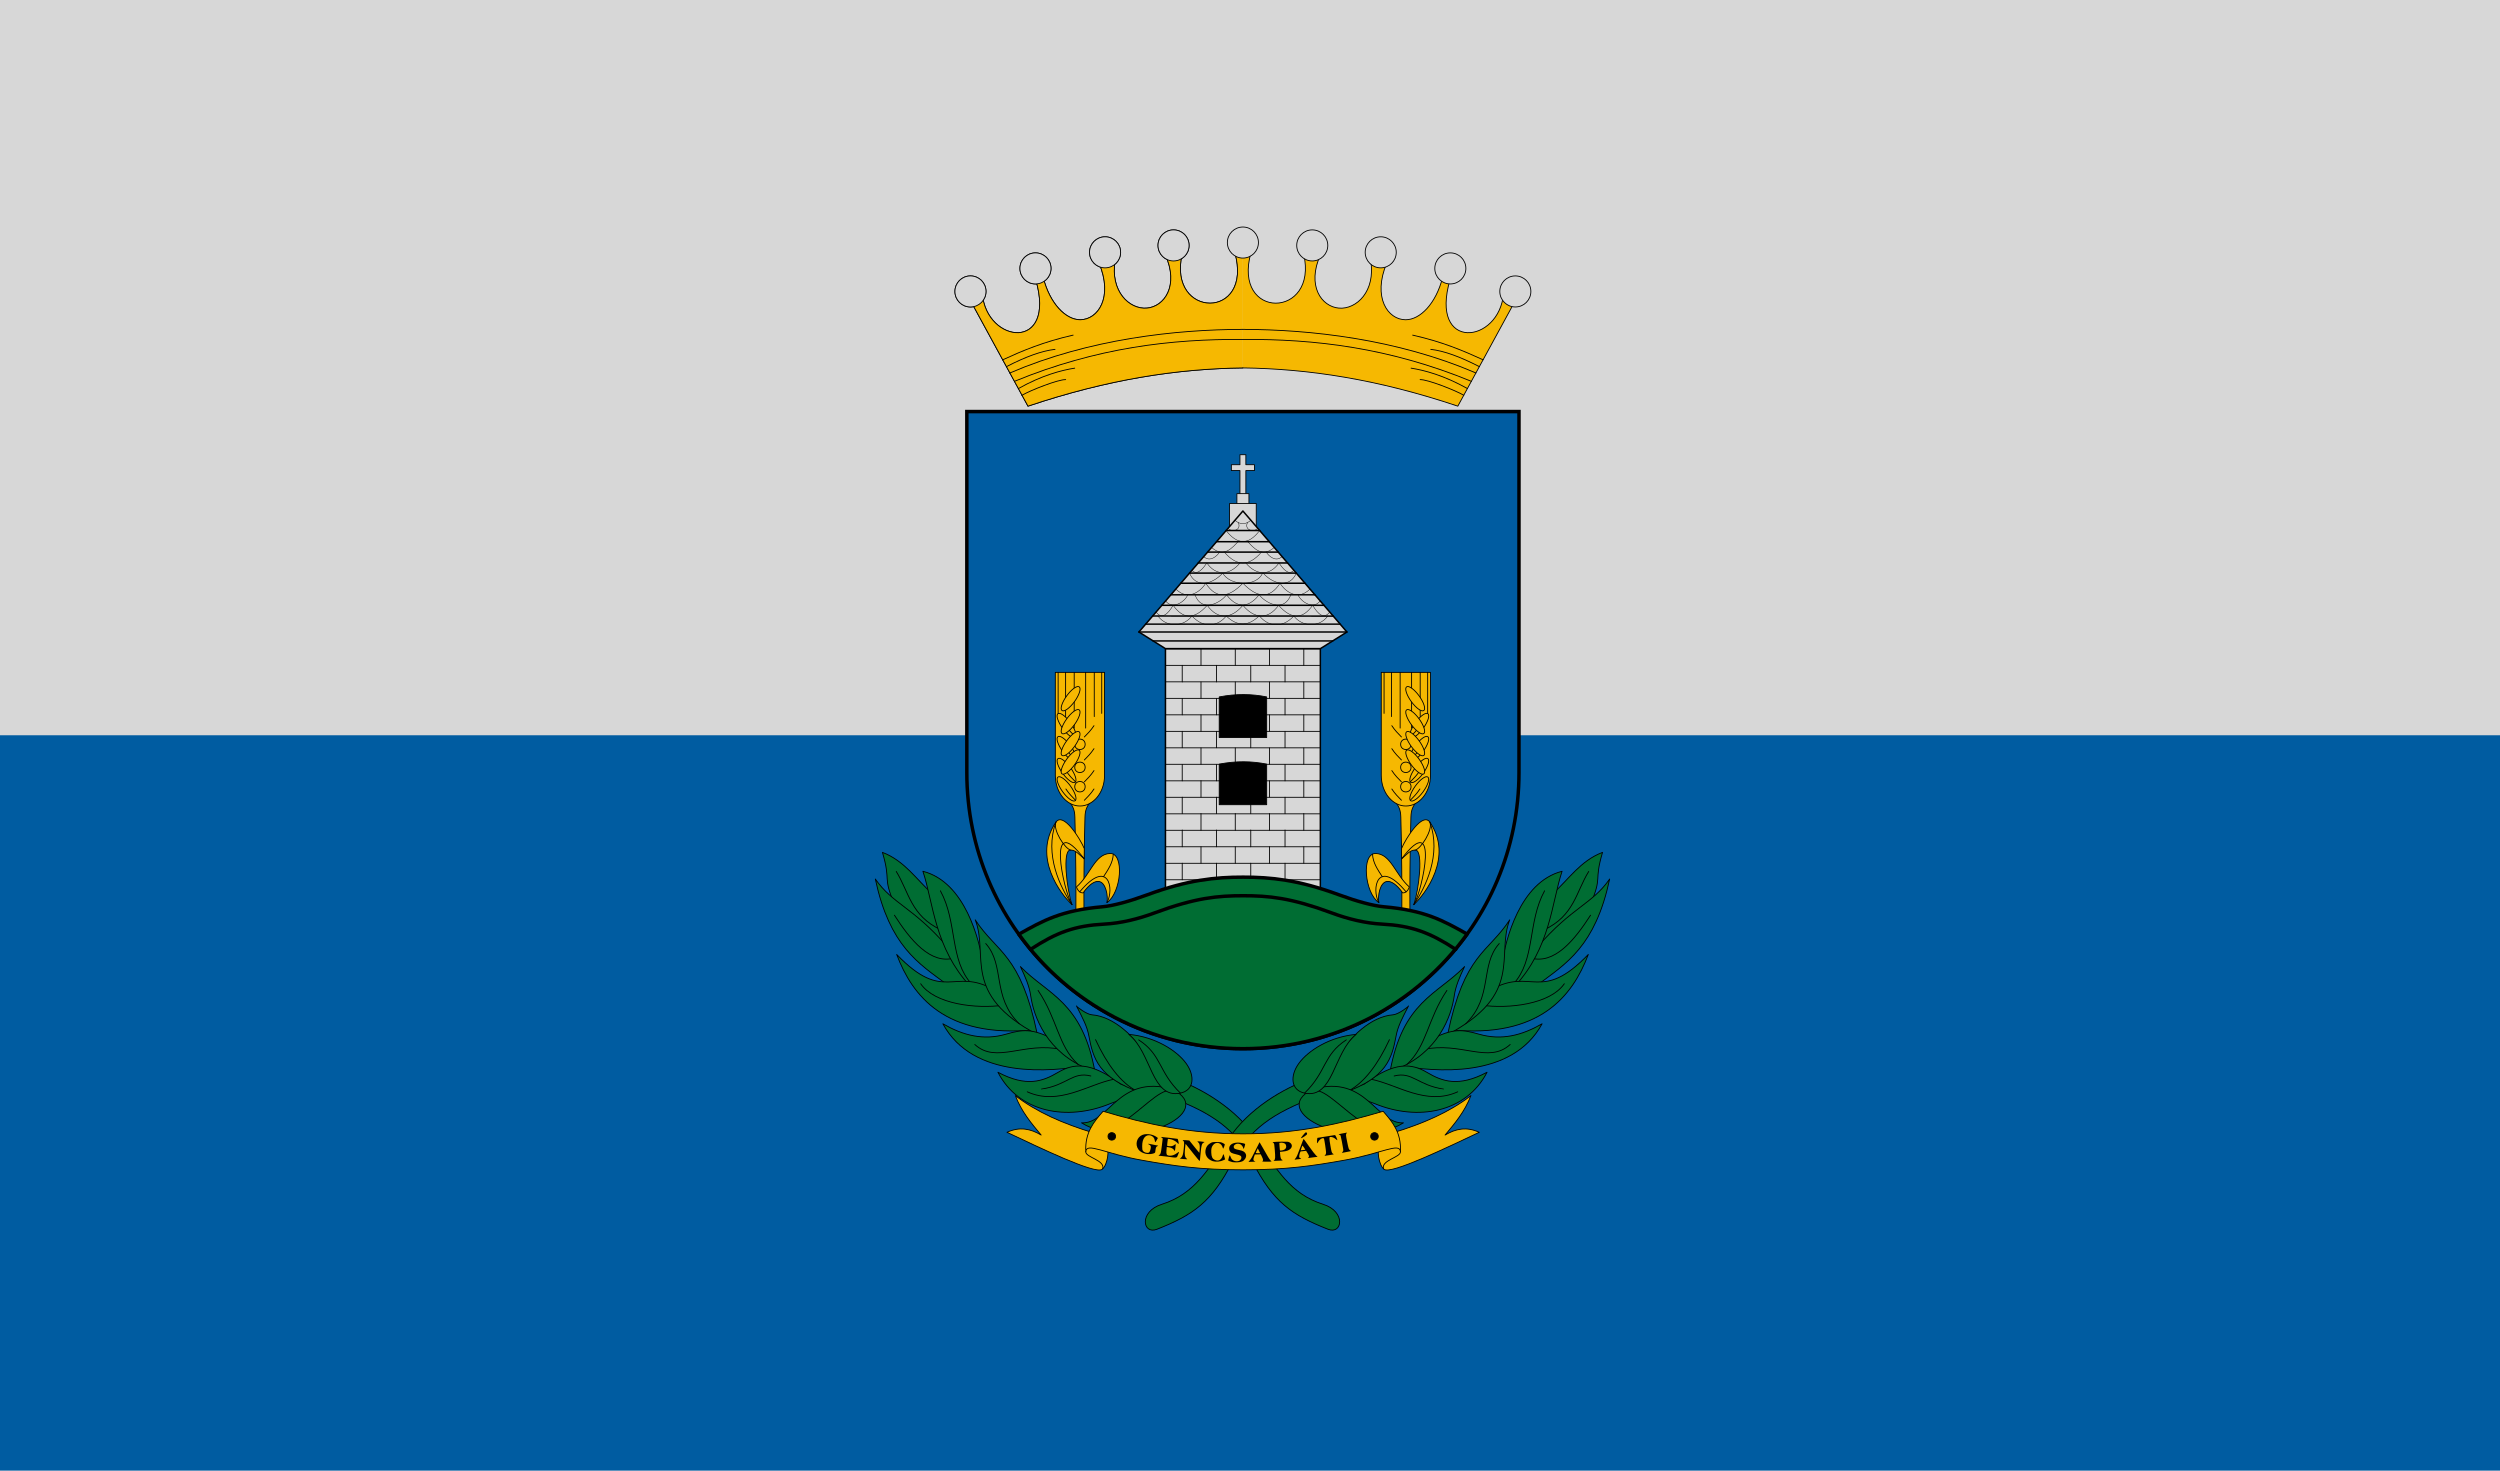 <svg width="1020" height="600" version="1.1" viewBox="0 0 1020 600" xmlns="http://www.w3.org/2000/svg">
 <defs>
  <filter id="a" x="-.016" y="-.01" width="1.031" height="1.02" color-interpolation-filters="sRGB">
   <feGaussianBlur stdDeviation="0.018"/>
  </filter>
 </defs>
 <g transform="translate(0,-522.52)">
  <path d="m0 522.52h1020v600h-1020z" fill="#d7d7d7" stroke-linejoin="round" stroke-width="144.047" style="paint-order:fill markers stroke"/>
  <path d="m0 822.52h1020v300h-1020z" fill="#005ca1" stroke-linejoin="round" stroke-width="101.857" style="paint-order:fill markers stroke"/>
  <g transform="matrix(1.774,0,0,1.774,-21168.915,-18548.863)">
   <path d="m12282.222 10845.154v83.035c0 35.176-28.317 63.494-63.496 63.494-35.174 0-63.495-28.318-63.495-63.494v-83.035z" fill="#005ca1" fill-rule="evenodd" stroke="#000" stroke-linecap="round" stroke-width=".8"/>
   <g transform="translate(-342.371)" stroke="#000" stroke-linecap="round" stroke-linejoin="round">
    <g fill="#d7d7d7">
     <g fill-rule="evenodd">
      <g stroke-width=".2">
       <path d="m12560.418 10855.076v2.291h-1.98v1.359h1.98v6.066h1.359v-6.066h1.979v-1.359h-1.979v-2.291z"/>
       <rect x="12559.714" y="10864.035" width="2.769" height="4.418" filter="url(#a)"/>
       <rect x="12558.025" y="10866.297" width="6.141" height="9.799"/>
      </g>
      <rect x="12543.284" y="10899.681" width="35.623" height="57.449" stroke-width=".35"/>
     </g>
     <path d="m12578.908 10899.681 6.108-3.83-23.92-27.828-23.92 27.828 6.108 3.83z" stroke-width=".35"/>
    </g>
    <g fill="none">
     <g stroke-width=".35">
      <path d="m12537.176 10895.851h47.84"/>
      <path d="m12581.738 10897.906h-41.284"/>
      <path d="m12538.732 10894.04h44.728"/>
      <path d="m12581.869 10892.19-41.531-0.02"/>
      <path d="m12542.455 10889.709h37.282"/>
      <path d="m12577.661 10887.295h-33.13"/>
      <path d="m12546.821 10884.63h28.55"/>
      <path d="m12573.373 10882.306h-24.554"/>
      <path d="m12550.824 10879.973h20.544"/>
      <path d="m12552.973 10877.473h16.246"/>
      <path d="m12555.032 10875.077h12.128"/>
      <path d="m12557.237 10872.512h7.718"/>
     </g>
     <g stroke-width=".2">
      <path d="m12543.284 10903.526h35.623"/>
      <path d="m12543.284 10952.836h35.623"/>
      <path d="m12543.284 10949.043h35.623"/>
      <path d="m12543.284 10945.25h35.623"/>
      <path d="m12543.284 10941.457h35.623"/>
      <path d="m12543.284 10937.664h35.623"/>
      <path d="m12543.284 10933.871h35.623"/>
      <path d="m12543.284 10930.078h35.623"/>
      <path d="m12543.284 10926.284h35.623"/>
      <path d="m12543.284 10922.491h35.623"/>
      <path d="m12543.284 10918.698h35.623"/>
      <path d="m12543.284 10914.905h35.623"/>
      <path d="m12543.284 10911.112h35.623"/>
      <path d="m12543.284 10907.319h35.623"/>
      <path d="m12547.141 10903.526v3.8m0 3.818v3.761m0 3.796v3.767m0 3.845v3.775m0 3.76v3.774m0 3.774v3.86m0 3.774v3.806"/>
      <path d="m12570.786 10903.526v3.8m0 3.818v3.761m0 3.796v3.767m0 3.845v3.775m0 3.76v3.774m0 3.774v3.86m0 3.774v3.806"/>
      <path d="m12562.904 10903.526v3.8m0 3.818v3.761m0 3.796v3.767m0 3.845v3.775m0 3.76v3.774m0 3.774v3.86m0 3.774v3.806"/>
      <path d="m12555.023 10903.526v3.8m0 3.818v3.761m0 3.796v3.767m0 3.845v3.775m0 3.76v3.774m0 3.774v3.86m0 3.774v3.806"/>
      <path d="m12551.459 10899.726v3.8m0 3.818v3.761m0 3.796v3.767m0 3.845v3.775m0 3.76v3.774m0 3.774v3.86m0 3.774v3.806"/>
      <path d="m12575.104 10899.726v3.8m0 3.818v3.761m0 3.796v3.767m0 3.845v3.775m0 3.76v3.774m0 3.774v3.86m0 3.774v3.806"/>
      <path d="m12567.222 10899.726v3.8m0 3.818v3.761m0 3.796v3.767m0 3.845v3.775m0 3.76v3.774m0 3.774v3.86m0 3.774v3.806"/>
      <path d="m12559.341 10899.726v3.8m0 3.818v3.761m0 3.796v3.767m0 3.845v3.775m0 3.76v3.774m0 3.774v3.86m0 3.774v3.806"/>
     </g>
     <g stroke-width=".1">
      <path d="m12559.26 10870.159c1.247 1.069 2.47 1.003 3.672 0"/>
      <path d="m12557.708 10871.964c0.651 1.06 3.176 0.566 2.334-1.28"/>
      <path d="m12557.237 10872.512c2.54 3.277 5.111 3.429 7.718 0"/>
      <path d="m12553.889 10876.407c2.887 2.547 4.889-0.109 6.102-1.33"/>
      <path d="m12552.076 10878.516c1.499 1.349 3.054-0.127 3.66-1.043"/>
      <path d="m12556.869 10877.523c2.803 3.236 5.621 3.297 8.454 0"/>
      <path d="m12549.372 10881.662c1.307 1.407 2.704-0.667 3.437-1.689 2.007 2.946 5.169 2.973 7.617 0"/>
      <path d="m12548.819 10882.306c1.345 3.286 5.009 2.874 7.629 0 1.623 2.898 7.698 3.299 9.196 0"/>
      <path d="m12545.661 10885.98c3.37 3.252 6.404-0.435 6.888-1.35h8.549"/>
     </g>
    </g>
    <g transform="translate(100.542)" fill="none" stroke-width=".1">
     <path d="m12452.007 10884.63c2.477 3.814 5.378 3.284 8.547 0"/>
     <path d="m12469.102 10884.63c-2.477 3.814-5.378 3.284-8.547 0"/>
    </g>
    <g fill="none" stroke-width=".1">
     <path d="m12543.333 10888.688c1.379 1.994 4.239 0.481 5.1-1.393"/>
     <path d="m12550.07 10887.295c1.652 4.388 6.133 1.627 7.257 0 3.045 3.988 5.833 2.11 7.497 0"/>
     <path d="m12541.129 10891.252c1.297 1.758 2.675 0.564 3.923-1.543h16.044"/>
     <path d="m12545.052 10889.709c2.208 3.113 4.776 3.457 7.837 0 2.511 3.513 5.687 3.033 8.207 0"/>
     <path d="m12541.554 10892.171c2.132 2.857 6.045 2.39 7.817 0 3.024 3.233 6.245 2.097 7.896 0 2.705 2.595 5.199 2.25 7.557 0"/>
    </g>
    <path d="m12555.648 10910.781c3.859-0.743 7.484-0.696 10.917 0v9.337h-10.917z" fill-rule="evenodd" stroke-width=".2"/>
    <path d="m12555.648 10926.236c3.859-0.743 7.484-0.696 10.917 0v9.337h-10.917z" fill-rule="evenodd" stroke-width=".2"/>
    <g fill="none" stroke-width=".1">
     <path d="m12564.484 10871.964c-0.651 1.06-3.176 0.566-2.334-1.28"/>
     <path d="m12568.303 10876.407c-2.887 2.547-4.889-0.109-6.102-1.33"/>
     <path d="m12570.116 10878.516c-1.499 1.349-3.054-0.127-3.66-1.043"/>
     <path d="m12572.82 10881.662c-1.307 1.407-2.704-0.667-3.437-1.689-2.007 2.946-5.169 2.973-7.617 0"/>
     <path d="m12573.373 10882.306c-1.345 3.286-5.009 2.874-7.629 0"/>
     <path d="m12576.531 10885.98c-3.37 3.252-6.404-0.435-6.888-1.35h-8.549"/>
     <path d="m12578.859 10888.688c-1.379 1.994-4.239 0.481-5.1-1.393"/>
     <path d="m12572.122 10887.295c-1.652 4.388-6.133 1.627-7.257 0"/>
     <path d="m12581.063 10891.252c-1.297 1.758-2.675 0.564-3.923-1.543h-16.044"/>
     <path d="m12577.14 10889.709c-2.208 3.113-4.776 3.457-7.837 0-2.511 3.513-5.687 3.033-8.207 0"/>
     <path d="m12580.638 10892.171c-2.132 2.857-6.045 2.39-7.817 0-3.024 3.233-6.245 2.097-7.896 0"/>
    </g>
   </g>
   <g transform="translate(-363.538)" stroke="#000" stroke-linecap="round" stroke-linejoin="round" stroke-width=".2">
    <g fill="#f6b801">
     <path d="m12542.131 10934.597c1.045 1.317 1.442 2.134 1.489 3.836 0.232 8.422 0.261 15.688 0.231 22.622l0.931-0.116 0.932 0.116c-0.03-6.934 0-14.2 0.231-22.622 0.05-1.702 0.444-2.519 1.489-3.836"/>
     <path d="m12544.833 10935.869c2.84 0 5.612-2.888 5.612-7.062v-23.667h-11.325v23.667c0 4.174 2.772 7.062 5.612 7.062"/>
     <ellipse transform="rotate(-35.968)" cx="3738.434" cy="16202.068" rx="1.112" ry="3.368" fill-rule="evenodd"/>
     <path d="m12541.553 10917.399c0.722 1.096 1.466 1.837 2.21 2.59"/>
     <ellipse transform="rotate(-35.968)" cx="3735.326" cy="16206.355" rx="1.112" ry="3.368" fill-rule="evenodd"/>
     <path d="m12541.553 10922.689c0.722 1.096 1.466 1.837 2.21 2.59"/>
     <ellipse transform="rotate(-35.968)" cx="3732.368" cy="16210.439" rx="1.112" ry="3.368" fill-rule="evenodd"/>
     <path d="m12541.553 10927.726c0.722 1.096 1.466 1.837 2.21 2.59"/>
     <ellipse transform="rotate(-35.968)" cx="3729.882" cy="16213.869" rx="1.112" ry="3.368" fill-rule="evenodd"/>
     <path d="m12541.553 10931.958c0.722 1.096 1.466 1.837 2.21 2.59"/>
     <g fill-rule="evenodd">
      <circle cx="12544.787" cy="10921.681" r="1.197"/>
      <circle cx="12544.787" cy="10926.974" r="1.197"/>
      <circle cx="12544.787" cy="10931.432" r="1.197"/>
     </g>
     <path d="m12539.768 10914.569v-9.429"/>
     <path d="m12541.488 10915.298v-10.158"/>
     <path d="m12543.464 10917.948v-12.808"/>
     <ellipse transform="matrix(-.809 -.587 -.587 .809 0 0)" cx="-16567.604" cy="1466.018" rx="1.112" ry="3.368" fill-rule="evenodd"/>
     <path d="m12548.012 10917.399c-0.722 1.096-1.466 1.837-2.21 2.59"/>
     <ellipse transform="matrix(-.809 -.587 -.587 .809 0 0)" cx="-16570.711" cy="1470.305" rx="1.112" ry="3.368" fill-rule="evenodd"/>
     <path d="m12548.012 10922.689c-0.722 1.096-1.466 1.837-2.21 2.59"/>
     <ellipse transform="matrix(-.809 -.587 -.587 .809 0 0)" cx="-16573.67" cy="1474.389" rx="1.112" ry="3.368" fill-rule="evenodd"/>
     <path d="m12548.012 10927.726c-0.722 1.096-1.466 1.837-2.21 2.59"/>
     <ellipse transform="matrix(-.809 -.587 -.587 .809 0 0)" cx="-16576.156" cy="1477.819" rx="1.112" ry="3.368" fill-rule="evenodd"/>
     <path d="m12548.012 10931.958c-0.722 1.096-1.466 1.837-2.21 2.59"/>
     <path d="m12549.797 10914.569v-9.429"/>
     <path d="m12548.077 10915.298v-10.158"/>
     <path d="m12546.101 10917.948v-12.808"/>
     <path d="m12545.788 10945.669c-0.946-2.274-4.845-8.57-6.552-6.058-5.433 7.994 1.142 16.576 3.719 18.943-1.205-3.571-2.191-12.332-0.445-12.535 1.244-0.145 2.235 1.165 3.245 1.995z"/>
     <path d="m12539.264 10939.571c-0.767 1.796 2.132 6.264 3.433 6.437"/>
    </g>
    <path d="m12545.755 10948.014c-8.798-11.595-4.811 7.331-2.8 10.54" fill="none"/>
    <path d="m12539.264 10939.571c-2.736 7.522 1.044 15.077 3.691 18.983" fill="none"/>
    <path d="m12543.984 10954.485c3.206-2.765 4.221-7.605 7.737-7.697 3.329-0.09 2.592 9.039-0.721 11.298 0.275-1.472-0.215-4.722-1.949-4.871-0.857-0.07-2.108 0.613-3.547 2.649-0.479-0.01-1.102-0.218-1.52-1.379z" fill="#f6b801"/>
    <path d="m12544.732 10955.614c6.616-7.929 8.006-0.642 6.268 2.472" fill="none"/>
    <path d="m12552.451 10946.939c-0.08 1.979-1.194 3.572-2.244 5.189" fill="#f6b801"/>
   </g>
   <g transform="matrix(-1,0,0,1,24800.988,0)" stroke="#000" stroke-linecap="round" stroke-linejoin="round" stroke-width=".2">
    <g fill="#f6b801">
     <path d="m12542.131 10934.597c1.045 1.317 1.442 2.134 1.489 3.836 0.232 8.422 0.261 15.688 0.231 22.622l0.931-0.116 0.932 0.116c-0.03-6.934 0-14.2 0.231-22.622 0.05-1.702 0.444-2.519 1.489-3.836"/>
     <path d="m12544.833 10935.869c2.84 0 5.612-2.888 5.612-7.062v-23.667h-11.325v23.667c0 4.174 2.772 7.062 5.612 7.062"/>
     <ellipse transform="rotate(-35.968)" cx="3738.434" cy="16202.068" rx="1.112" ry="3.368" fill-rule="evenodd"/>
     <path d="m12541.553 10917.399c0.722 1.096 1.466 1.837 2.21 2.59"/>
     <ellipse transform="rotate(-35.968)" cx="3735.326" cy="16206.355" rx="1.112" ry="3.368" fill-rule="evenodd"/>
     <path d="m12541.553 10922.689c0.722 1.096 1.466 1.837 2.21 2.59"/>
     <ellipse transform="rotate(-35.968)" cx="3732.368" cy="16210.439" rx="1.112" ry="3.368" fill-rule="evenodd"/>
     <path d="m12541.553 10927.726c0.722 1.096 1.466 1.837 2.21 2.59"/>
     <ellipse transform="rotate(-35.968)" cx="3729.882" cy="16213.869" rx="1.112" ry="3.368" fill-rule="evenodd"/>
     <path d="m12541.553 10931.958c0.722 1.096 1.466 1.837 2.21 2.59"/>
     <g fill-rule="evenodd">
      <circle cx="12544.787" cy="10921.681" r="1.197"/>
      <circle cx="12544.787" cy="10926.974" r="1.197"/>
      <circle cx="12544.787" cy="10931.432" r="1.197"/>
     </g>
     <path d="m12539.768 10914.569v-9.429"/>
     <path d="m12541.488 10915.298v-10.158"/>
     <path d="m12543.464 10917.948v-12.808"/>
     <ellipse transform="matrix(-.809 -.587 -.587 .809 0 0)" cx="-16567.604" cy="1466.018" rx="1.112" ry="3.368" fill-rule="evenodd"/>
     <path d="m12548.012 10917.399c-0.722 1.096-1.466 1.837-2.21 2.59"/>
     <ellipse transform="matrix(-.809 -.587 -.587 .809 0 0)" cx="-16570.711" cy="1470.305" rx="1.112" ry="3.368" fill-rule="evenodd"/>
     <path d="m12548.012 10922.689c-0.722 1.096-1.466 1.837-2.21 2.59"/>
     <ellipse transform="matrix(-.809 -.587 -.587 .809 0 0)" cx="-16573.67" cy="1474.389" rx="1.112" ry="3.368" fill-rule="evenodd"/>
     <path d="m12548.012 10927.726c-0.722 1.096-1.466 1.837-2.21 2.59"/>
     <ellipse transform="matrix(-.809 -.587 -.587 .809 0 0)" cx="-16576.156" cy="1477.819" rx="1.112" ry="3.368" fill-rule="evenodd"/>
     <path d="m12548.012 10931.958c-0.722 1.096-1.466 1.837-2.21 2.59"/>
     <path d="m12549.797 10914.569v-9.429"/>
     <path d="m12548.077 10915.298v-10.158"/>
     <path d="m12546.101 10917.948v-12.808"/>
     <path d="m12545.788 10945.669c-0.946-2.274-4.845-8.57-6.552-6.058-5.433 7.994 1.142 16.576 3.719 18.943-1.205-3.571-2.191-12.332-0.445-12.535 1.244-0.145 2.235 1.165 3.245 1.995z"/>
     <path d="m12539.264 10939.571c-0.767 1.796 2.132 6.264 3.433 6.437"/>
    </g>
    <path d="m12545.755 10948.014c-8.798-11.595-4.811 7.331-2.8 10.54" fill="none"/>
    <path d="m12539.264 10939.571c-2.736 7.522 1.044 15.077 3.691 18.983" fill="none"/>
    <path d="m12543.984 10954.485c3.206-2.765 4.221-7.605 7.737-7.697 3.329-0.09 2.592 9.039-0.721 11.298 0.275-1.472-0.215-4.722-1.949-4.871-0.857-0.07-2.108 0.613-3.547 2.649-0.479-0.01-1.102-0.218-1.52-1.379z" fill="#f6b801"/>
    <path d="m12544.732 10955.614c6.616-7.929 8.006-0.642 6.268 2.472" fill="none"/>
    <path d="m12552.451 10946.939c-0.08 1.979-1.194 3.572-2.244 5.189" fill="#f6b801"/>
   </g>
   <path d="m12218.778 10952.233c-6.389 0-12.593 0.589-22.014 4.048-4.177 1.535-7.914 2.552-10.393 2.769-9.36 0.816-13.582 3.155-19.183 6.315 11.513 15.962 30.272 26.318 51.54 26.318 21.288 0 40.059-10.373 51.567-26.359-5.567-3.139-9.793-5.462-19.112-6.274-2.478-0.217-6.215-1.234-10.393-2.769-9.416-3.459-15.625-4.048-22.012-4.048z" fill="#006d33" stroke="#000" stroke-linecap="round" stroke-linejoin="round" stroke-width=".8"/>
   <path d="m12169.883 10968.847c5.939-3.898 10.209-5.462 16.959-5.814 3.795-0.197 7.8-1.177 11.505-2.555 9.495-3.532 14.611-3.968 20.43-3.973 5.816 0 10.933 0.441 20.427 3.973 3.7 1.378 7.709 2.358 11.504 2.555 6.75 0.352 11.023 1.916 16.96 5.814" fill="none" stroke="#000" stroke-linecap="round" stroke-linejoin="round" stroke-width=".8"/>
   <g transform="translate(-241.829,52.917)" stroke="#000" stroke-linecap="round" stroke-linejoin="round" stroke-width=".2">
    <g fill="none">
     <path d="m12460.554 10782.196c-15.1 0.205-30.988 2.61-49.43 8.797l-13.295-24.408 2.778-1.521c0.969 11.681 17.168 13.456 12.303-3.175l1.72-0.463c1.517 5.949 5.147 9.716 8.531 9.694 4.08-0.03 7.622-5.143 4.301-13.068l3.704-0.595c-1.19 7.148 3.28 11.304 7.282 10.987 3.995-0.316 7.524-5.094 4.227-12.376l3.903-0.07c-3.468 14.967 16.542 15.32 12.105-0.397l1.871-1.654"/>
     <path d="m12405.316 10780.331c4.545-2.081 9.305-4.115 16.193-5.676"/>
     <path d="m12417.342 10777.929c-3.087 0.358-6.73 1.691-11.17 3.973"/>
     <path d="m12406.965 10783.358c18.223-7.845 38.25-9.995 53.589-10.025"/>
     <path d="m12408.013 10785.281c18.941-7.783 36.148-9.742 52.541-9.634"/>
     <path d="m12408.919 10786.946c5.37-3.029 9.936-4.224 12.953-4.695"/>
     <path d="m12409.756 10788.481c1.906-1.12 8.371-3.667 10.035-3.587"/>
    </g>
    <g fill="#d7d7d7" fill-rule="evenodd">
     <circle cx="12444.603" cy="10754.025" r="3.572"/>
     <circle cx="12428.856" cy="10755.613" r="3.572"/>
     <circle cx="12412.847" cy="10759.314" r="3.572"/>
     <circle cx="12397.897" cy="10764.61" r="3.572"/>
    </g>
    <path d="m12460.554 10782.196c-15.1 0.205-30.988 2.61-49.43 8.797l-13.295-24.408 2.778-1.521c0.969 11.681 17.168 13.456 12.303-3.175l1.72-0.463c1.517 5.949 5.147 9.716 8.531 9.694 4.08-0.03 7.622-5.143 4.301-13.068l3.704-0.595c-1.19 7.148 3.28 11.304 7.282 10.987 3.995-0.316 7.524-5.094 4.227-12.376l3.903-0.07c-3.468 14.967 16.542 15.32 12.105-0.397l1.871-1.654" fill="#f6b801"/>
    <g fill="none">
     <path d="m12405.316 10780.331c4.545-2.081 9.305-4.115 16.193-5.676"/>
     <path d="m12417.342 10777.929c-3.087 0.358-6.73 1.691-11.17 3.973"/>
     <path d="m12406.965 10783.358c18.223-7.845 38.25-9.995 53.589-10.025"/>
     <path d="m12408.013 10785.281c18.941-7.783 36.148-9.742 52.541-9.634"/>
     <path d="m12408.919 10786.946c5.37-3.029 9.936-4.224 12.953-4.695"/>
     <path d="m12409.756 10788.481c1.906-1.12 8.371-3.667 10.035-3.587"/>
    </g>
    <g fill="#d7d7d7" fill-rule="evenodd">
     <circle cx="12444.603" cy="10754.025" r="3.572"/>
     <circle cx="12428.856" cy="10755.613" r="3.572"/>
     <circle cx="12412.847" cy="10759.314" r="3.572"/>
     <circle cx="12397.897" cy="10764.61" r="3.572"/>
    </g>
    <path d="m12460.554 10782.196c15.1 0.205 30.988 2.61 49.43 8.797l13.295-24.408-2.778-1.521c-0.969 11.681-17.168 13.456-12.303-3.175l-1.72-0.463c-1.517 5.949-5.147 9.716-8.531 9.694-4.08-0.03-7.622-5.143-4.301-13.068l-3.704-0.595c1.19 7.148-3.28 11.304-7.282 10.987-3.995-0.316-7.524-5.094-4.227-12.376l-3.903-0.07c3.468 14.967-16.542 15.32-12.105-0.397l-1.871-1.654" fill="#f6b801"/>
    <g fill="none">
     <path d="m12515.792 10780.331c-4.545-2.081-9.305-4.115-16.193-5.676"/>
     <path d="m12503.766 10777.929c3.087 0.358 6.73 1.691 11.17 3.973"/>
     <path d="m12514.143 10783.358c-18.223-7.845-38.25-9.995-53.589-10.025"/>
     <path d="m12513.095 10785.281c-18.941-7.783-36.148-9.742-52.541-9.634"/>
     <path d="m12512.189 10786.946c-5.37-3.029-9.936-4.224-12.953-4.695"/>
     <path d="m12511.352 10788.481c-1.906-1.12-8.371-3.667-10.035-3.587"/>
    </g>
    <g fill="#d7d7d7" fill-rule="evenodd">
     <circle transform="scale(-1,1)" cx="-12476.506" cy="10754.025" r="3.572"/>
     <circle transform="scale(-1,1)" cx="-12492.252" cy="10755.613" r="3.572"/>
     <circle transform="scale(-1,1)" cx="-12508.262" cy="10759.314" r="3.572"/>
     <circle transform="scale(-1,1)" cx="-12523.211" cy="10764.61" r="3.572"/>
     <circle cx="12460.554" cy="10753.365" r="3.572"/>
    </g>
   </g>
   <g transform="translate(-183.712)" fill="#006d33" stroke="#000" stroke-linecap="round" stroke-linejoin="round" stroke-width=".2">
    <path d="m12335.531 10968.189-4.49-12.114c-3.716-3.291-6.35-7.58-11.506-9.542 2.052 6.948-0.07 5.341 2.806 12.021l9.635 10.757"/>
    <path d="m12322.715 10950.93c2.904 4.665 3.342 10.22 10.29 13.424"/>
    <path d="m12341.377 10979.087-6.922-2.105c-6.58-4.897-13.255-8.815-16.557-24.321 4.043 5.809 8.639 6.438 16.557 15.575l6.08 5.566"/>
    <path d="m12322.294 10960.986c3.556 5.535 8.336 11.591 13.985 9.775"/>
    <path d="m12339.787 10977.403c-8.282-8.891-8.549-19.335-10.945-26.52 9.727 2.462 13.037 15.952 13.798 21.188l2.385 6.034"/>
    <path d="m12332.865 10955.373c3.981 7.286 2.032 15.937 7.249 21.516"/>
    <path d="m12354.38 10987.366c-20.371 1.925-27.946-7.75-31.571-17.353 10.883 11.288 13.05 2.909 22.263 8.045"/>
    <path d="m12328.328 10976.748c3.229 4.683 12.683 5.857 19.27 4.911"/>
    <path d="m12355.165 10988.44c-17.596-9.334-11.091-18.204-14.288-26.393 4.989 7.658 10.417 7.697 14.288 26.393z"/>
    <path d="m12343.292 10967.505c4.5 5.029 1.341 12.224 7.713 18.446"/>
    <path d="m12359.134 10989.663c-5.179-2.783-7.482-2.368-11.278-1.288-5.05 1.437-9.711 0.298-14.42-2.416 6.995 12.888 24.937 10.953 32.808 9.657"/>
    <path d="m12340.778 10990.722c4.992 4.555 11.261-0.737 20.009 1.157"/>
    <path d="m12367.27 10996.543c-10.026-3.869-12.976-12.378-13.635-17.033-0.315-2.231-1.293-4.452-2.373-6.714 6.284 6.47 14.267 8.005 17.165 24.309"/>
    <path d="m12355.33 10978.286c4.436 6.572 4.596 12.742 9.148 16.97"/>
    <path d="m12386.448 10998.494c6.654 2.322 14.54 7.101 19.014 13.843 4.605 6.939 7.816 12.74 15.415 15.128 5.371 1.688 4.411 7.033 1.157 5.755-8.381-3.292-12.629-6.263-17.394-15.539-3.793-7.384-9.272-11.246-19.118-14.887"/>
    <path d="m12346.099 10997.105c6.592 3.501 10.343 2.077 13.761 0.06 3.507-2.071 7.429-2.688 14.582 2.72l5.325 1.455c-2.388 1.673-5.024 1.824-7.848 2.986-9.915 4.081-21.044 2.041-25.82-7.219z"/>
    <path d="m12356.12 11000.974c5.92-0.874 7.167-4.105 11.344-3.009"/>
    <path d="m12352.846 11001.603c7.27 3.292 13.911-1.706 19.946-2.898"/>
    <path d="m12364.151 10981.846c1.463 2.854 2.445 4.667 2.858 6.884 0.979 5.264 2.238 9.644 11.922 13.041l6.829 0.655c0.09 0.02-7.692-17.691-18.042-18.534-1.273-0.104-3.601-1.91-3.567-2.046z"/>
    <path d="m12368.548 10989.611c2.656 5.713 5.756 9.859 9.471 11.833"/>
    <path d="m12365.321 11008.74c6.267 0.328 8.453-11.203 20.813-7.764 11.031 5.34-9.32 14.82-20.813 7.764z"/>
    <path d="m12374.441 11008.787c4.177-2.494 8.892-7.912 11.319-7.437"/>
    <path d="m12376.218 10988.395c6.005 0.548 10.98 3.683 13.136 6.632 2.105 2.878 1.909 6.243-1.349 6.885-6.606 1.302-6.548-9.279-11.787-13.517z"/>
    <path d="m12378.464 10989.657c5.362 3.472 4.501 7.323 9.603 12.242"/>
   </g>
   <g transform="matrix(-1,0,0,1,24620.972,0)" fill="#006d33" stroke="#000" stroke-linecap="round" stroke-linejoin="round" stroke-width=".2">
    <path d="m12335.531 10968.189-4.49-12.114c-3.716-3.291-6.35-7.58-11.506-9.542 2.052 6.948-0.07 5.341 2.806 12.021l9.635 10.757"/>
    <path d="m12322.715 10950.93c2.904 4.665 3.342 10.22 10.29 13.424"/>
    <path d="m12341.377 10979.087-6.922-2.105c-6.58-4.897-13.255-8.815-16.557-24.321 4.043 5.809 8.639 6.438 16.557 15.575l6.08 5.566"/>
    <path d="m12322.294 10960.986c3.556 5.535 8.336 11.591 13.985 9.775"/>
    <path d="m12339.787 10977.403c-8.282-8.891-8.549-19.335-10.945-26.52 9.727 2.462 13.037 15.952 13.798 21.188l2.385 6.034"/>
    <path d="m12332.865 10955.373c3.981 7.286 2.032 15.937 7.249 21.516"/>
    <path d="m12354.38 10987.366c-20.371 1.925-27.946-7.75-31.571-17.353 10.883 11.288 13.05 2.909 22.263 8.045"/>
    <path d="m12328.328 10976.748c3.229 4.683 12.683 5.857 19.27 4.911"/>
    <path d="m12355.165 10988.44c-17.596-9.334-11.091-18.204-14.288-26.393 4.989 7.658 10.417 7.697 14.288 26.393z"/>
    <path d="m12343.292 10967.505c4.5 5.029 1.341 12.224 7.713 18.446"/>
    <path d="m12359.134 10989.663c-5.179-2.783-7.482-2.368-11.278-1.288-5.05 1.437-9.711 0.298-14.42-2.416 6.995 12.888 24.937 10.953 32.808 9.657"/>
    <path d="m12340.778 10990.722c4.992 4.555 11.261-0.737 20.009 1.157"/>
    <path d="m12367.27 10996.543c-10.026-3.869-12.976-12.378-13.635-17.033-0.315-2.231-1.293-4.452-2.373-6.714 6.284 6.47 14.267 8.005 17.165 24.309"/>
    <path d="m12355.33 10978.286c4.436 6.572 4.596 12.742 9.148 16.97"/>
    <path d="m12386.448 10998.494c6.654 2.322 14.54 7.101 19.014 13.843 4.605 6.939 7.816 12.74 15.415 15.128 5.371 1.688 4.411 7.033 1.157 5.755-8.381-3.292-12.629-6.263-17.394-15.539-3.793-7.384-9.272-11.246-19.118-14.887"/>
    <path d="m12346.099 10997.105c6.592 3.501 10.343 2.077 13.761 0.06 3.507-2.071 7.429-2.688 14.582 2.72l5.325 1.455c-2.388 1.673-5.024 1.824-7.848 2.986-9.915 4.081-21.044 2.041-25.82-7.219z"/>
    <path d="m12356.12 11000.974c5.92-0.874 7.167-4.105 11.344-3.009"/>
    <path d="m12352.846 11001.603c7.27 3.292 13.911-1.706 19.946-2.898"/>
    <path d="m12364.151 10981.846c1.463 2.854 2.445 4.667 2.858 6.884 0.979 5.264 2.238 9.644 11.922 13.041l6.829 0.655c0.09 0.02-7.692-17.691-18.042-18.534-1.273-0.104-3.601-1.91-3.567-2.046z"/>
    <path d="m12368.548 10989.611c2.656 5.713 5.756 9.859 9.471 11.833"/>
    <path d="m12365.321 11008.74c6.267 0.328 8.453-11.203 20.813-7.764 11.031 5.34-9.32 14.82-20.813 7.764z"/>
    <path d="m12374.441 11008.787c4.177-2.494 8.892-7.912 11.319-7.437"/>
    <path d="m12376.218 10988.395c6.005 0.548 10.98 3.683 13.136 6.632 2.105 2.878 1.909 6.243-1.349 6.885-6.606 1.302-6.548-9.279-11.787-13.517z"/>
    <path d="m12378.464 10989.657c5.362 3.472 4.501 7.323 9.603 12.242"/>
   </g>
   <g transform="translate(-241.829,-15.875)">
    <g fill="#f6b801" stroke="#000" stroke-linecap="round" stroke-linejoin="round" stroke-width=".2">
     <path d="m12426.245 11026.932c-7.039-2.118-13.233-4.846-18.03-8.583 1.408 3.679 3.682 6.367 5.94 9.074-2.399-1.448-4.961-1.983-7.858-0.632 7.459 3.507 20.33 9.753 21.889 8.513 1.287-1.023 1.697-4.671 1.029-5.168"/>
     <path d="m12494.964 11026.932c7.039-2.118 13.233-4.846 18.03-8.583-1.408 3.679-3.682 6.367-5.94 9.074 2.399-1.448 4.961-1.983 7.858-0.632-7.459 3.507-20.33 9.753-21.889 8.513-1.287-1.023-1.697-4.671-1.029-5.168"/>
     <path d="m12483.867 11033.213c8.641-1.538 12.764-4.185 12.921-1.955 0.219-4.484-1.883-6.892-3.976-9.308-9.961 2.967-19.996 5.192-32.207 5.192-12.212 0-22.247-2.225-32.208-5.192-2.093 2.416-4.195 4.824-3.976 9.308 0.157-2.23 4.28 0.417 12.921 1.955 7.319 1.302 13.381 2.208 23.263 2.208 9.881 0 15.943-0.906 23.262-2.208z"/>
    </g>
    <g stroke="#000" stroke-linecap="round" stroke-linejoin="round" stroke-width=".2">
     <path d="m12424.421 11031.258c-0.08 1.303 4.523 1.943 3.886 3.939" fill="none"/>
     <circle cx="12430.395" cy="11027.73" r=".865" fill-rule="evenodd"/>
     <path d="m12496.788 11031.258c0.08 1.303-4.523 1.943-3.886 3.939" fill="none"/>
     <circle transform="scale(-1,1)" cx="-12490.814" cy="11027.73" r=".865" fill-rule="evenodd"/>
    </g>
    <path d="m12458.126 11033.641c-0.439-0.09-0.966-0.312-0.965-0.4 0-0.177 0.319-1.169 0.375-1.169 0.03 0 0.112 0.143 0.172 0.317 0.173 0.502 0.371 0.744 0.75 0.916 0.833 0.378 1.75 0.01 1.75-0.701 0-0.379-0.244-0.534-1.172-0.745-0.472-0.107-0.971-0.263-1.109-0.347-0.322-0.195-0.533-0.608-0.528-1.028 0.01-0.817 0.802-1.333 2.045-1.333 0.531 0 1.511 0.195 1.619 0.322 0.07 0.08-0.259 1.118-0.354 1.118-0.04 0-0.08-0.07-0.08-0.148 0-0.241-0.315-0.688-0.612-0.869-0.756-0.46-1.836 0.11-1.52 0.803 0.1 0.214 0.307 0.296 1.287 0.504 0.747 0.159 1.122 0.366 1.354 0.746 0.238 0.391 0.215 0.806-0.07 1.254-0.357 0.561-0.867 0.787-1.835 0.813-0.419 0.01-0.918-0.01-1.109-0.05zm3.691-0.04c0-0.01 0.156-0.187 0.346-0.388 0.247-0.259 0.612-0.909 1.268-2.257 0.507-1.041 0.937-1.893 0.956-1.893 0.02 0 0.367 0.6 0.775 1.333 1.097 1.973 1.549 2.705 1.781 2.888 0.114 0.09 0.208 0.186 0.208 0.215 0 0.03-0.505 0.05-1.122 0.05-0.951 0-1.099-0.02-0.973-0.115 0.213-0.162 0.184-0.398-0.126-1.027l-0.274-0.555-0.67 0.02-0.671 0.02-0.204 0.547c-0.227 0.609-0.184 0.876 0.166 1.016 0.105 0.04 0.172 0.08 0.149 0.09-0.118 0.02-1.609 0.07-1.609 0.05zm2.433-2.556-0.274-0.559-0.229 0.495c-0.125 0.272-0.23 0.523-0.232 0.558 0 0.03 0.224 0.06 0.503 0.06h0.507zm-10.603 2.387c-1.337-0.423-1.994-1.58-1.622-2.853 0.17-0.581 0.508-0.989 1.084-1.308 0.425-0.235 0.51-0.251 1.384-0.251 0.835 0 0.982 0.02 1.419 0.228 0.267 0.126 0.486 0.278 0.486 0.339 0 0.134-0.279 0.884-0.359 0.963-0.03 0.03-0.08-0.05-0.113-0.186-0.283-1.198-1.565-1.539-2.264-0.603-0.327 0.437-0.419 0.85-0.381 1.703 0.04 0.959 0.253 1.403 0.789 1.663 0.831 0.402 1.533 0.04 1.835-0.953 0.05-0.174 0.129-0.317 0.168-0.317 0.04 0 0.07 0 0.07 0.02 0 0.01 0.07 0.274 0.161 0.582l0.16 0.561-0.351 0.175c-0.704 0.351-1.778 0.453-2.467 0.236zm-4.701-2.017-1.563-1.965-0.06 0.335c-0.03 0.185-0.08 0.736-0.116 1.225-0.07 1.04 0.02 1.515 0.355 1.775 0.122 0.1 0.207 0.19 0.188 0.209-0.02 0.02-0.32 0-0.669-0.04s-0.73-0.08-0.847-0.08h-0.211l0.265-0.209c0.392-0.31 0.532-0.768 0.669-2.191 0.132-1.377 0.118-1.539-0.16-1.773-0.177-0.148-0.16-0.151 0.623-0.1 0.442 0.03 0.807 0.06 0.811 0.07 0.05 0.09 1.157 1.468 1.654 2.062l0.653 0.781 0.06-0.637c0.1-1.034 0.02-1.464-0.297-1.751-0.15-0.134-0.26-0.256-0.244-0.271 0.04-0.04 1.612 0.112 1.659 0.158 0.02 0.02-0.08 0.1-0.214 0.168-0.388 0.201-0.515 0.646-0.661 2.324-0.142 1.643-0.176 1.877-0.272 1.877-0.03 0-0.767-0.885-1.627-1.966zm18.785 1.817c0.273-0.221 0.298-0.607 0.157-2.381-0.11-1.381-0.129-1.48-0.318-1.622l-0.201-0.152 0.318-0.06c0.174-0.03 0.992-0.07 1.817-0.07 1.413-0.01 1.517 0 1.802 0.177 0.598 0.372 0.672 0.973 0.182 1.464-0.367 0.366-0.883 0.549-1.806 0.64l-0.606 0.06 0.05 0.602c0.06 0.748 0.192 1.13 0.403 1.197 0.3 0.1 0.165 0.209-0.249 0.209-0.225 0-0.711 0.02-1.079 0.05-0.669 0.05-0.669 0.05-0.47-0.113zm2.008-2.317c0.53-0.133 0.832-0.503 0.772-0.945-0.02-0.18-0.11-0.401-0.191-0.491-0.192-0.212-0.75-0.36-1.107-0.293l-0.282 0.05 0.05 0.78c0.03 0.429 0.06 0.827 0.08 0.885 0.04 0.131 0.194 0.133 0.679 0.01zm2.717 2.154c-0.02-0.02 0.06-0.14 0.174-0.265 0.276-0.296 0.487-0.78 1.228-2.821 0.336-0.925 0.632-1.681 0.656-1.68 0.03 0 0.597 0.786 1.27 1.744 0.674 0.959 1.388 1.887 1.588 2.062l0.362 0.319-0.825 0.1c-0.454 0.06-0.959 0.122-1.122 0.149-0.294 0.05-0.295 0.05-0.141-0.125 0.19-0.213 0.147-0.382-0.262-1.036l-0.294-0.47-0.477 0.06c-0.262 0.03-0.561 0.06-0.664 0.07-0.151 0-0.213 0.09-0.318 0.446-0.07 0.241-0.13 0.567-0.13 0.724 0 0.238 0.04 0.303 0.263 0.395 0.21 0.09 0.234 0.122 0.12 0.166-0.08 0.03-0.283 0.06-0.453 0.06-0.171 0-0.452 0.03-0.624 0.07-0.173 0.04-0.33 0.06-0.351 0.03zm2.459-2.264c0.03-0.02-0.609-0.978-0.656-0.979-0.02 0-0.127 0.248-0.226 0.552l-0.18 0.554 0.522-0.06c0.288-0.03 0.531-0.06 0.54-0.07zm-31.64 1.597c-0.815-0.109-1.625-0.2-1.799-0.202-0.365 0-0.41-0.105-0.111-0.241 0.272-0.124 0.342-0.402 0.566-2.248l0.184-1.518-0.202-0.152c-0.111-0.08-0.183-0.167-0.161-0.186 0.02-0.02 0.86 0.07 1.862 0.201 1.001 0.129 1.861 0.237 1.911 0.24 0.1 0 0.33 1.094 0.249 1.174-0.03 0.03-0.163-0.09-0.303-0.26-0.31-0.376-1.148-0.794-1.74-0.868l-0.432-0.05-0.1 0.779c-0.06 0.429-0.08 0.798-0.06 0.821 0.08 0.08 0.804 0.126 1.101 0.07 0.164-0.03 0.416-0.155 0.559-0.275 0.143-0.121 0.276-0.203 0.296-0.183 0.05 0.05-0.145 1.594-0.205 1.593-0.03 0-0.116-0.116-0.196-0.258-0.168-0.295-0.675-0.543-1.263-0.617l-0.393-0.05-0.06 0.76c-0.07 0.921 0.02 1.135 0.538 1.222 0.617 0.104 1.313-0.125 1.985-0.654 0.177-0.14 0.34-0.235 0.363-0.213 0.02 0.02-0.08 0.332-0.237 0.687-0.329 0.766-0.128 0.729-2.352 0.431zm36.216-0.39c0.138-0.151 0.19-0.312 0.19-0.584 0-0.395-0.376-2.906-0.47-3.153-0.149-0.387-0.994 0.07-1.351 0.736-0.09 0.168-0.197 0.306-0.238 0.306-0.06 0 0-1.176 0.07-1.248 0.02-0.02 3.591-0.592 3.976-0.638 0.125-0.01 0.216 0.111 0.407 0.561 0.136 0.319 0.23 0.598 0.208 0.619-0.02 0.02-0.166-0.07-0.323-0.209-0.476-0.415-0.861-0.566-1.363-0.534-0.206 0.01-0.194 0.37 0.07 1.914 0.264 1.574 0.334 1.792 0.618 1.942 0.275 0.145 0.23 0.163-0.748 0.3-0.395 0.06-0.834 0.122-0.973 0.148l-0.254 0.05zm-41.275-0.279c-0.738-0.167-1.351-0.522-1.682-0.977-0.864-1.185-0.382-2.884 0.962-3.387 0.979-0.366 2.444-0.112 3.311 0.576l0.199 0.158-0.27 0.48c-0.149 0.264-0.301 0.48-0.337 0.48-0.04 0-0.09-0.198-0.124-0.439-0.151-1.14-1.599-1.57-2.324-0.69-0.38 0.461-0.56 1.125-0.56 2.06 0 0.658 0.03 0.849 0.165 1.049 0.274 0.404 1 0.605 1.404 0.389 0.178-0.1 0.42-0.807 0.42-1.236 0-0.292-0.148-0.496-0.424-0.583-0.09-0.03-0.168-0.09-0.168-0.142 0-0.05 0.06-0.06 0.131-0.04 0.07 0.03 0.575 0.127 1.116 0.221 0.541 0.09 1.001 0.189 1.023 0.21 0.02 0.02-0.06 0.08-0.186 0.125-0.266 0.101-0.361 0.318-0.439 1.007-0.05 0.492-0.07 0.516-0.373 0.637-0.481 0.193-1.245 0.233-1.844 0.1zm45.106-0.248c0-0.03 0.08-0.132 0.179-0.231 0.155-0.154 0.171-0.238 0.122-0.613-0.09-0.646-0.547-3.022-0.605-3.116-0.03-0.05-0.148-0.118-0.266-0.163-0.118-0.05-0.196-0.101-0.173-0.124 0.02-0.02 0.342-0.1 0.71-0.162 0.368-0.07 0.802-0.147 0.965-0.18 0.29-0.06 0.293-0.06 0.148 0.107-0.198 0.225-0.189 0.396 0.1 1.816 0.364 1.811 0.401 1.921 0.707 2.107 0.309 0.187 0.318 0.183-0.741 0.379-0.419 0.08-0.847 0.161-0.952 0.186-0.105 0.02-0.191 0.02-0.191 0zm-9.398-3.402c0-0.08 0.721-0.991 0.926-1.176 0.227-0.203 0.471-0.09 0.471 0.216 0 0.154-0.138 0.297-0.587 0.605-0.532 0.365-0.81 0.487-0.81 0.355z"/>
   </g>
  </g>
 </g>
</svg>
